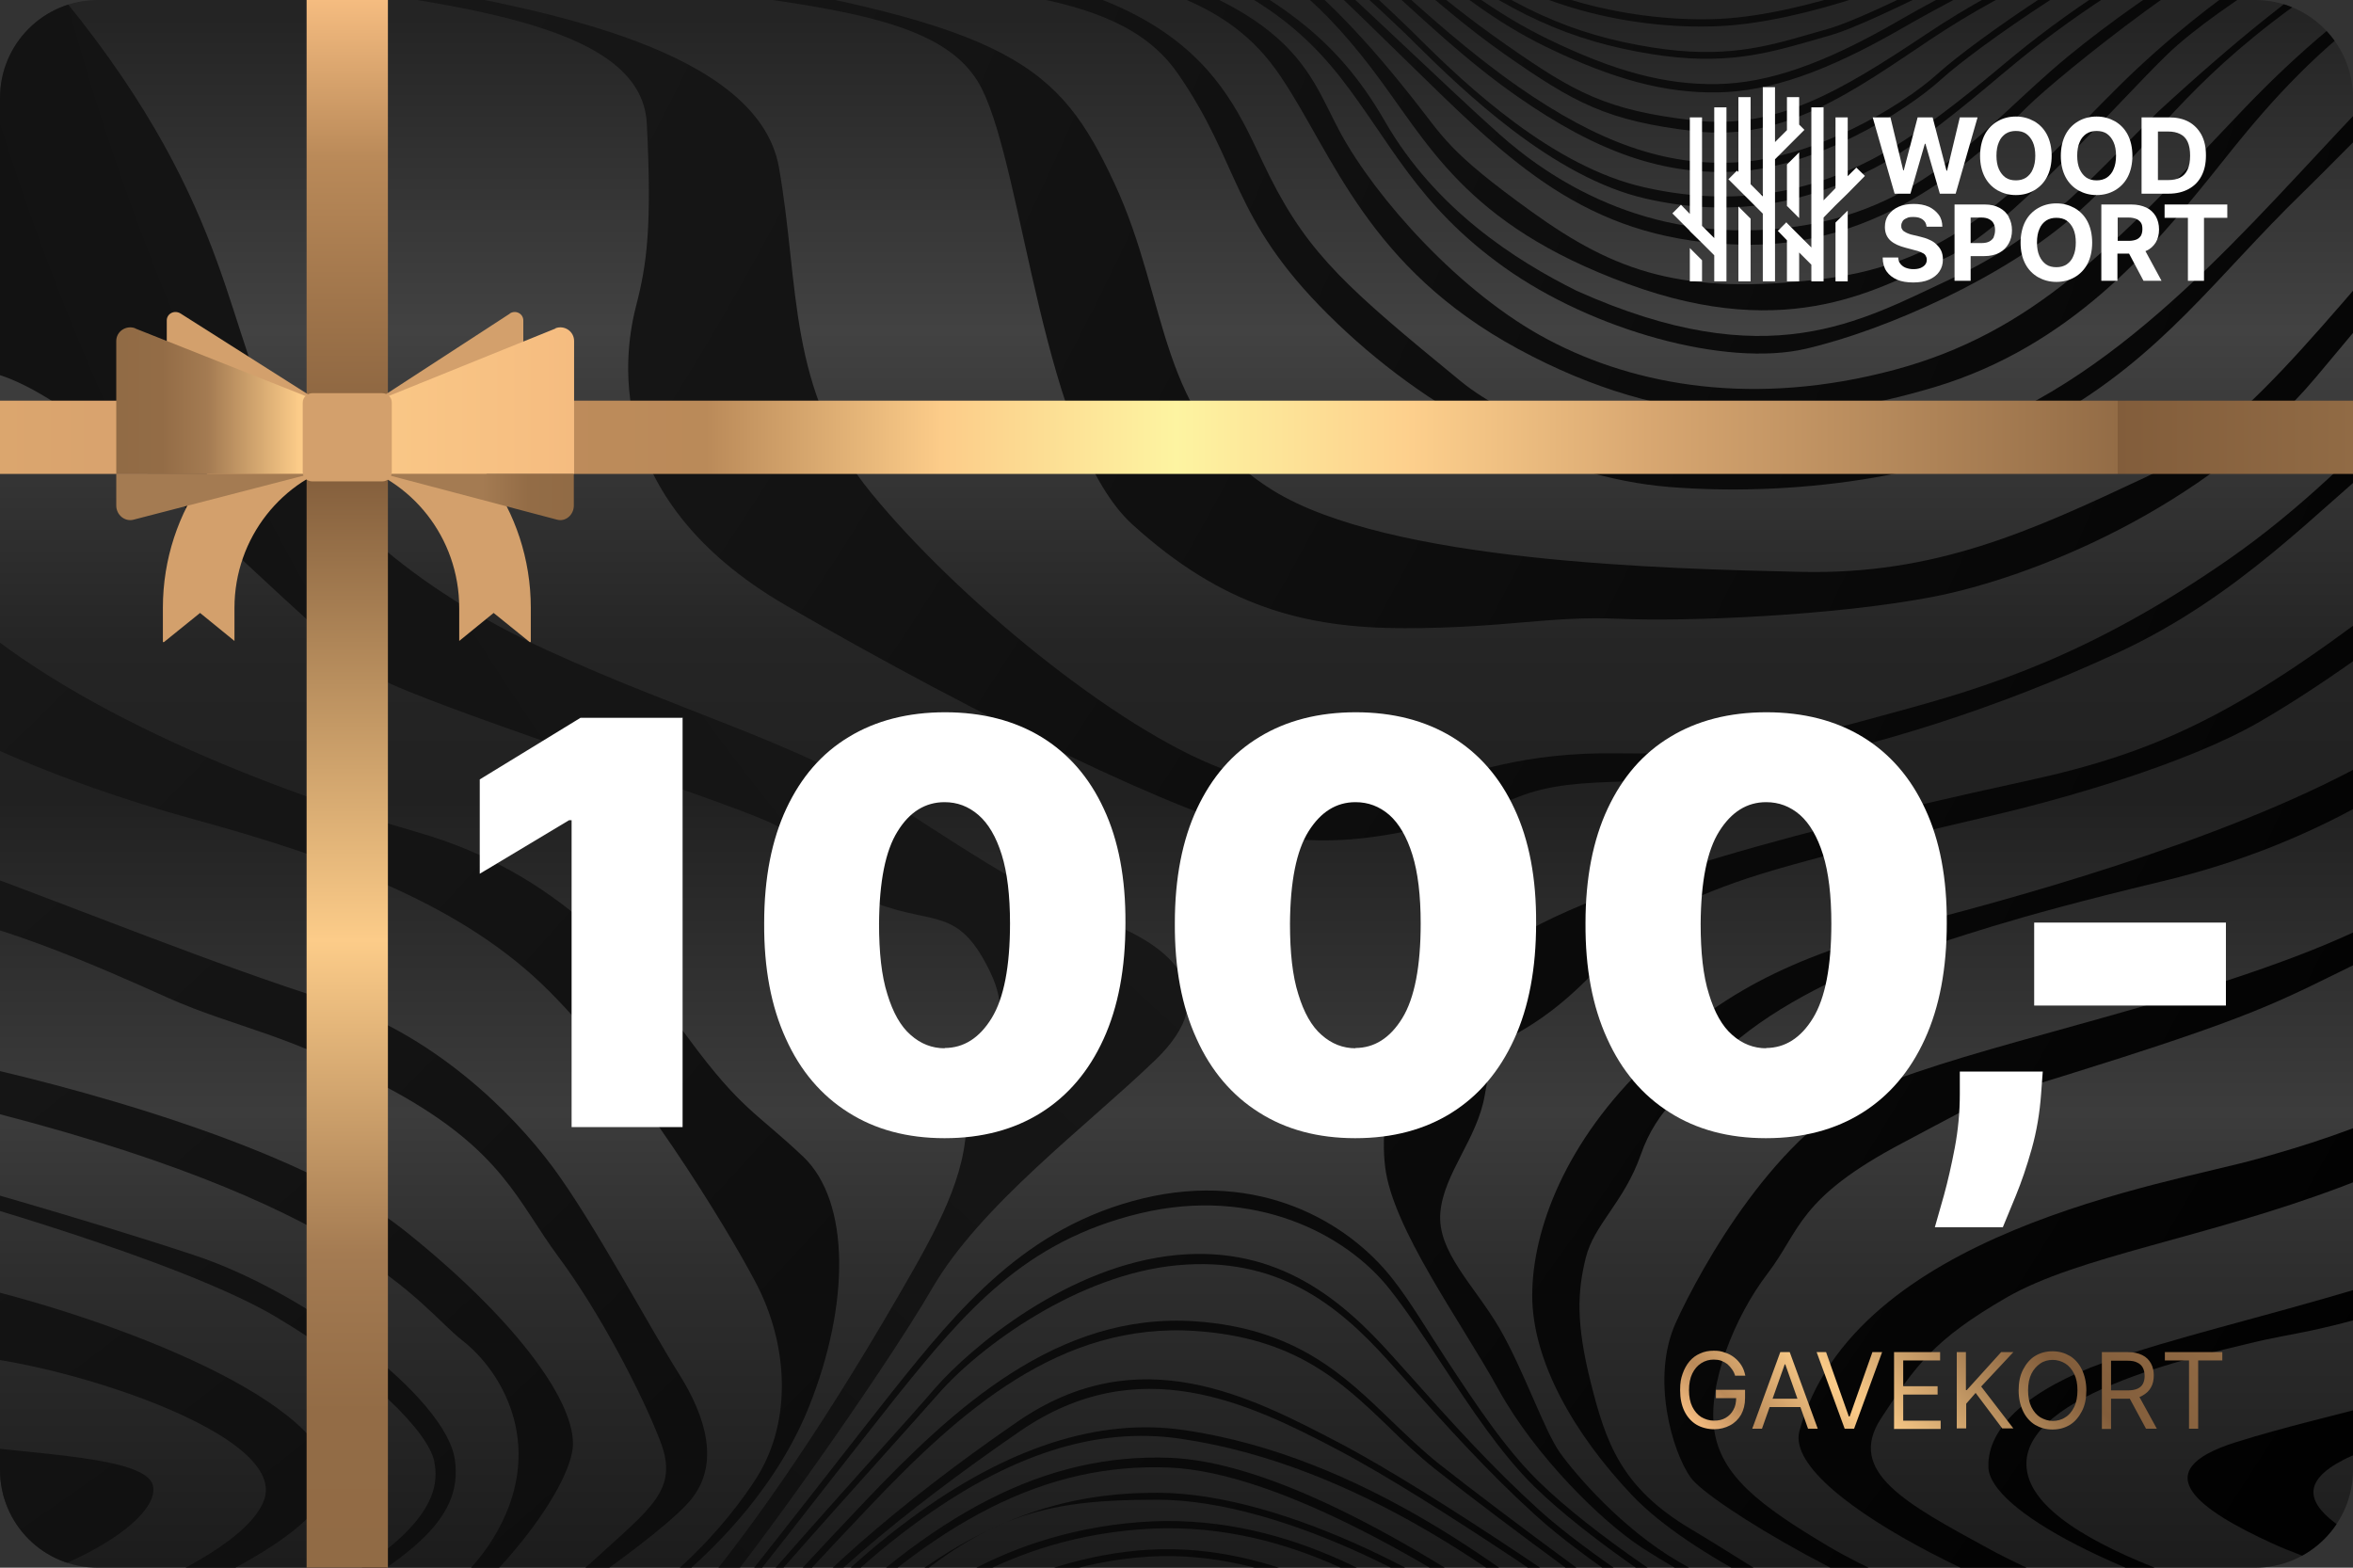 <svg viewBox="0 0 848 565" version="1.1" xmlns:xlink="http://www.w3.org/1999/xlink" xmlns="http://www.w3.org/2000/svg" id="Layer_1">
  
  <rect x="0" y="0" width="848" height="565" fill="#333333" stroke="none"/>
  
  <defs>
    <style>
      .st0 {
        fill: none;
      }

      .st1 {
        fill: url(#linear-gradient2);
      }

      .st2 {
        fill: url(#linear-gradient1);
      }

      .st3 {
        fill: url(#linear-gradient3);
      }

      .st4 {
        fill: url(#linear-gradient4);
      }

      .st5 {
        fill: url(#radial-gradient36);
      }

      .st6 {
        fill: url(#radial-gradient37);
      }

      .st7 {
        fill: url(#radial-gradient34);
      }

      .st8 {
        fill: url(#radial-gradient33);
      }

      .st9 {
        fill: url(#radial-gradient38);
      }

      .st10 {
        fill: url(#radial-gradient32);
      }

      .st11 {
        fill: url(#radial-gradient30);
      }

      .st12 {
        fill: url(#radial-gradient31);
      }

      .st13 {
        fill: url(#radial-gradient35);
      }

      .st14 {
        fill: url(#radial-gradient39);
      }

      .st15 {
        fill: url(#radial-gradient23);
      }

      .st16 {
        fill: url(#radial-gradient22);
      }

      .st17 {
        fill: url(#radial-gradient20);
      }

      .st18 {
        fill: url(#radial-gradient26);
      }

      .st19 {
        fill: url(#radial-gradient25);
      }

      .st20 {
        fill: url(#radial-gradient24);
      }

      .st21 {
        fill: url(#radial-gradient27);
      }

      .st22 {
        fill: url(#radial-gradient21);
      }

      .st23 {
        fill: url(#radial-gradient28);
      }

      .st24 {
        fill: url(#radial-gradient29);
      }

      .st25 {
        fill: url(#radial-gradient16);
      }

      .st26 {
        fill: url(#radial-gradient17);
      }

      .st27 {
        fill: url(#radial-gradient12);
      }

      .st28 {
        fill: url(#radial-gradient15);
      }

      .st29 {
        fill: url(#radial-gradient18);
      }

      .st30 {
        fill: url(#radial-gradient10);
      }

      .st31 {
        fill: url(#radial-gradient19);
      }

      .st32 {
        fill: url(#radial-gradient13);
      }

      .st33 {
        fill: url(#radial-gradient11);
      }

      .st34 {
        fill: url(#radial-gradient14);
      }

      .st35 {
        fill: url(#radial-gradient);
      }

      .st36 {
        fill: url(#linear-gradient);
      }

      .st37 {
        clip-path: url(#clippath-1);
      }

      .st38 {
        fill: #fff;
      }

      .st39 {
        fill: #d3a06c;
      }

      .st40 {
        fill: url(#New_Gradient_Swatch_2);
      }

      .st41 {
        fill: url(#radial-gradient1);
      }

      .st42 {
        fill: url(#radial-gradient6);
      }

      .st43 {
        fill: url(#radial-gradient9);
      }

      .st44 {
        fill: url(#radial-gradient8);
      }

      .st45 {
        fill: url(#radial-gradient3);
      }

      .st46 {
        fill: url(#radial-gradient2);
      }

      .st47 {
        fill: url(#radial-gradient5);
      }

      .st48 {
        fill: url(#radial-gradient4);
      }

      .st49 {
        fill: url(#radial-gradient7);
      }

      .st50 {
        clip-path: url(#clippath);
      }
    </style>
    <clipPath id="clippath">
      <path d="M35.3,0h777.4c19.5,0,35.3,15.8,35.3,35.3v494.4c0,19.5-15.8,35.3-35.3,35.3H35.3c-19.5,0-35.3-15.7-35.3-35.3V35.3C0,15.8,15.8,0,35.3,0Z" class="st0"></path>
    </clipPath>
    <clipPath id="clippath-1">
      <rect height="567.1" width="848" y="0" class="st0"></rect>
    </clipPath>
    <linearGradient gradientUnits="userSpaceOnUse" gradientTransform="translate(-252.4 524.3) rotate(90) scale(1 -1)" y2="678.5" x2="45.9" y1="678.5" x1="-518.1" id="linear-gradient">
      <stop stop-color="#242424" offset="0"></stop>
      <stop stop-color="#424242" offset=".2"></stop>
      <stop stop-color="#252525" offset=".4"></stop>
      <stop stop-color="#212121" offset=".5"></stop>
      <stop stop-color="#3c3c3c" offset=".7"></stop>
      <stop stop-color="#2e2e2e" offset=".8"></stop>
      <stop stop-color="#1b1b1b" offset="1"></stop>
    </linearGradient>
    <radialGradient gradientUnits="userSpaceOnUse" gradientTransform="translate(-252.4 480) rotate(90) scale(.9 -1)" r="1785.6" fy="1335.3" fx="-788.7" cy="1335.3" cx="-788.7" id="radial-gradient">
      <stop stop-color="#414141" offset="0"></stop>
      <stop stop-color="#1e1e1e" offset=".3"></stop>
      <stop stop-color="#141414" offset=".6"></stop>
      <stop stop-color="#000" offset="1"></stop>
    </radialGradient>
    <radialGradient gradientUnits="userSpaceOnUse" gradientTransform="translate(0 566) scale(1 -1)" r="1785.6" fy="976.3" fx="-642.9" cy="976.3" cx="-642.9" id="radial-gradient1">
      <stop stop-color="#414141" offset="0"></stop>
      <stop stop-color="#1e1e1e" offset=".3"></stop>
      <stop stop-color="#141414" offset=".6"></stop>
      <stop stop-color="#000" offset="1"></stop>
    </radialGradient>
    <radialGradient gradientUnits="userSpaceOnUse" gradientTransform="translate(0 566) scale(1 -1)" r="1785.6" fy="976.3" fx="-642.8" cy="976.3" cx="-642.8" id="radial-gradient2">
      <stop stop-color="#414141" offset="0"></stop>
      <stop stop-color="#1e1e1e" offset=".3"></stop>
      <stop stop-color="#141414" offset=".6"></stop>
      <stop stop-color="#000" offset="1"></stop>
    </radialGradient>
    <radialGradient gradientUnits="userSpaceOnUse" gradientTransform="translate(0 566) scale(1 -1)" r="1785.6" fy="976.3" fx="-642.9" cy="976.3" cx="-642.9" id="radial-gradient3">
      <stop stop-color="#414141" offset="0"></stop>
      <stop stop-color="#1e1e1e" offset=".3"></stop>
      <stop stop-color="#141414" offset=".6"></stop>
      <stop stop-color="#000" offset="1"></stop>
    </radialGradient>
    <radialGradient gradientUnits="userSpaceOnUse" gradientTransform="translate(0 566) scale(1 -1)" r="1785.6" fy="976.3" fx="-642.9" cy="976.3" cx="-642.9" id="radial-gradient4">
      <stop stop-color="#414141" offset="0"></stop>
      <stop stop-color="#1e1e1e" offset=".3"></stop>
      <stop stop-color="#141414" offset=".6"></stop>
      <stop stop-color="#000" offset="1"></stop>
    </radialGradient>
    <radialGradient gradientUnits="userSpaceOnUse" gradientTransform="translate(0 566) scale(1 -1)" r="1785.6" fy="976.3" fx="-642.8" cy="976.3" cx="-642.8" id="radial-gradient5">
      <stop stop-color="#414141" offset="0"></stop>
      <stop stop-color="#1e1e1e" offset=".3"></stop>
      <stop stop-color="#141414" offset=".6"></stop>
      <stop stop-color="#000" offset="1"></stop>
    </radialGradient>
    <radialGradient gradientUnits="userSpaceOnUse" gradientTransform="translate(0 566) scale(1 -1)" r="1785.6" fy="976.3" fx="-642.9" cy="976.3" cx="-642.9" id="radial-gradient6">
      <stop stop-color="#414141" offset="0"></stop>
      <stop stop-color="#1e1e1e" offset=".3"></stop>
      <stop stop-color="#141414" offset=".6"></stop>
      <stop stop-color="#000" offset="1"></stop>
    </radialGradient>
    <radialGradient gradientUnits="userSpaceOnUse" gradientTransform="translate(0 566) scale(1 -1)" r="1785.6" fy="976.3" fx="-642.9" cy="976.3" cx="-642.9" id="radial-gradient7">
      <stop stop-color="#414141" offset="0"></stop>
      <stop stop-color="#1e1e1e" offset=".3"></stop>
      <stop stop-color="#141414" offset=".6"></stop>
      <stop stop-color="#000" offset="1"></stop>
    </radialGradient>
    <radialGradient gradientUnits="userSpaceOnUse" gradientTransform="translate(0 566) scale(1 -1)" r="1785.6" fy="976.3" fx="-642.9" cy="976.3" cx="-642.9" id="radial-gradient8">
      <stop stop-color="#414141" offset="0"></stop>
      <stop stop-color="#1e1e1e" offset=".3"></stop>
      <stop stop-color="#141414" offset=".6"></stop>
      <stop stop-color="#000" offset="1"></stop>
    </radialGradient>
    <radialGradient gradientUnits="userSpaceOnUse" gradientTransform="translate(0 566) scale(1 -1)" r="1785.6" fy="976.3" fx="-642.8" cy="976.3" cx="-642.8" id="radial-gradient9">
      <stop stop-color="#414141" offset="0"></stop>
      <stop stop-color="#1e1e1e" offset=".3"></stop>
      <stop stop-color="#141414" offset=".6"></stop>
      <stop stop-color="#000" offset="1"></stop>
    </radialGradient>
    <radialGradient gradientUnits="userSpaceOnUse" gradientTransform="translate(0 566) scale(1 -1)" r="1785.6" fy="976.3" fx="-642.8" cy="976.3" cx="-642.8" id="radial-gradient10">
      <stop stop-color="#414141" offset="0"></stop>
      <stop stop-color="#1e1e1e" offset=".3"></stop>
      <stop stop-color="#141414" offset=".6"></stop>
      <stop stop-color="#000" offset="1"></stop>
    </radialGradient>
    <radialGradient gradientUnits="userSpaceOnUse" gradientTransform="translate(0 566) scale(1 -1)" r="1785.6" fy="976.3" fx="-642.9" cy="976.3" cx="-642.9" id="radial-gradient11">
      <stop stop-color="#414141" offset="0"></stop>
      <stop stop-color="#1e1e1e" offset=".3"></stop>
      <stop stop-color="#141414" offset=".6"></stop>
      <stop stop-color="#000" offset="1"></stop>
    </radialGradient>
    <radialGradient gradientUnits="userSpaceOnUse" gradientTransform="translate(0 566) scale(1 -1)" r="1785.6" fy="976.3" fx="-642.8" cy="976.3" cx="-642.8" id="radial-gradient12">
      <stop stop-color="#414141" offset="0"></stop>
      <stop stop-color="#1e1e1e" offset=".3"></stop>
      <stop stop-color="#141414" offset=".6"></stop>
      <stop stop-color="#000" offset="1"></stop>
    </radialGradient>
    <radialGradient gradientUnits="userSpaceOnUse" gradientTransform="translate(0 566) scale(1 -1)" r="1785.6" fy="976.3" fx="-642.8" cy="976.3" cx="-642.8" id="radial-gradient13">
      <stop stop-color="#414141" offset="0"></stop>
      <stop stop-color="#1e1e1e" offset=".3"></stop>
      <stop stop-color="#141414" offset=".6"></stop>
      <stop stop-color="#000" offset="1"></stop>
    </radialGradient>
    <radialGradient gradientUnits="userSpaceOnUse" gradientTransform="translate(0 566) scale(1 -1)" r="1785.6" fy="976.3" fx="-642.9" cy="976.3" cx="-642.9" id="radial-gradient14">
      <stop stop-color="#414141" offset="0"></stop>
      <stop stop-color="#1e1e1e" offset=".3"></stop>
      <stop stop-color="#141414" offset=".6"></stop>
      <stop stop-color="#000" offset="1"></stop>
    </radialGradient>
    <radialGradient gradientUnits="userSpaceOnUse" gradientTransform="translate(0 566) scale(1 -1)" r="1785.6" fy="976.3" fx="-642.9" cy="976.3" cx="-642.9" id="radial-gradient15">
      <stop stop-color="#414141" offset="0"></stop>
      <stop stop-color="#1e1e1e" offset=".3"></stop>
      <stop stop-color="#141414" offset=".6"></stop>
      <stop stop-color="#000" offset="1"></stop>
    </radialGradient>
    <radialGradient gradientUnits="userSpaceOnUse" gradientTransform="translate(0 566) scale(1 -1)" r="1785.6" fy="976.3" fx="-642.9" cy="976.3" cx="-642.9" id="radial-gradient16">
      <stop stop-color="#414141" offset="0"></stop>
      <stop stop-color="#1e1e1e" offset=".3"></stop>
      <stop stop-color="#141414" offset=".6"></stop>
      <stop stop-color="#000" offset="1"></stop>
    </radialGradient>
    <radialGradient gradientUnits="userSpaceOnUse" gradientTransform="translate(0 566) scale(1 -1)" r="1785.6" fy="976.3" fx="-642.8" cy="976.3" cx="-642.8" id="radial-gradient17">
      <stop stop-color="#414141" offset="0"></stop>
      <stop stop-color="#1e1e1e" offset=".3"></stop>
      <stop stop-color="#141414" offset=".6"></stop>
      <stop stop-color="#000" offset="1"></stop>
    </radialGradient>
    <radialGradient gradientUnits="userSpaceOnUse" gradientTransform="translate(0 566) scale(1 -1)" r="1785.6" fy="976.3" fx="-642.8" cy="976.3" cx="-642.8" id="radial-gradient18">
      <stop stop-color="#414141" offset="0"></stop>
      <stop stop-color="#1e1e1e" offset=".3"></stop>
      <stop stop-color="#141414" offset=".6"></stop>
      <stop stop-color="#000" offset="1"></stop>
    </radialGradient>
    <radialGradient gradientUnits="userSpaceOnUse" gradientTransform="translate(0 566) scale(1 -1)" r="1785.6" fy="976.3" fx="-642.8" cy="976.3" cx="-642.8" id="radial-gradient19">
      <stop stop-color="#414141" offset="0"></stop>
      <stop stop-color="#1e1e1e" offset=".3"></stop>
      <stop stop-color="#141414" offset=".6"></stop>
      <stop stop-color="#000" offset="1"></stop>
    </radialGradient>
    <radialGradient gradientUnits="userSpaceOnUse" gradientTransform="translate(0 566) scale(1 -1)" r="1785.6" fy="976.3" fx="-642.8" cy="976.3" cx="-642.8" id="radial-gradient20">
      <stop stop-color="#414141" offset="0"></stop>
      <stop stop-color="#1e1e1e" offset=".3"></stop>
      <stop stop-color="#141414" offset=".6"></stop>
      <stop stop-color="#000" offset="1"></stop>
    </radialGradient>
    <radialGradient gradientUnits="userSpaceOnUse" gradientTransform="translate(0 566) scale(1 -1)" r="1785.6" fy="976.3" fx="-642.9" cy="976.3" cx="-642.9" id="radial-gradient21">
      <stop stop-color="#414141" offset="0"></stop>
      <stop stop-color="#1e1e1e" offset=".3"></stop>
      <stop stop-color="#141414" offset=".6"></stop>
      <stop stop-color="#000" offset="1"></stop>
    </radialGradient>
    <radialGradient gradientUnits="userSpaceOnUse" gradientTransform="translate(0 566) scale(1 -1)" r="1785.6" fy="976.3" fx="-642.9" cy="976.3" cx="-642.9" id="radial-gradient22">
      <stop stop-color="#414141" offset="0"></stop>
      <stop stop-color="#1e1e1e" offset=".3"></stop>
      <stop stop-color="#141414" offset=".6"></stop>
      <stop stop-color="#000" offset="1"></stop>
    </radialGradient>
    <radialGradient gradientUnits="userSpaceOnUse" gradientTransform="translate(0 566) scale(1 -1)" r="1785.6" fy="976.3" fx="-642.8" cy="976.3" cx="-642.8" id="radial-gradient23">
      <stop stop-color="#414141" offset="0"></stop>
      <stop stop-color="#1e1e1e" offset=".3"></stop>
      <stop stop-color="#141414" offset=".6"></stop>
      <stop stop-color="#000" offset="1"></stop>
    </radialGradient>
    <radialGradient gradientUnits="userSpaceOnUse" gradientTransform="translate(0 566) scale(1 -1)" r="1785.6" fy="976.3" fx="-642.9" cy="976.3" cx="-642.9" id="radial-gradient24">
      <stop stop-color="#414141" offset="0"></stop>
      <stop stop-color="#1e1e1e" offset=".3"></stop>
      <stop stop-color="#141414" offset=".6"></stop>
      <stop stop-color="#000" offset="1"></stop>
    </radialGradient>
    <radialGradient gradientUnits="userSpaceOnUse" gradientTransform="translate(0 566) scale(1 -1)" r="1785.6" fy="976.3" fx="-642.9" cy="976.3" cx="-642.9" id="radial-gradient25">
      <stop stop-color="#414141" offset="0"></stop>
      <stop stop-color="#1e1e1e" offset=".3"></stop>
      <stop stop-color="#141414" offset=".6"></stop>
      <stop stop-color="#000" offset="1"></stop>
    </radialGradient>
    <radialGradient gradientUnits="userSpaceOnUse" gradientTransform="translate(0 566) scale(1 -1)" r="1785.6" fy="976.3" fx="-642.8" cy="976.3" cx="-642.8" id="radial-gradient26">
      <stop stop-color="#414141" offset="0"></stop>
      <stop stop-color="#1e1e1e" offset=".3"></stop>
      <stop stop-color="#141414" offset=".6"></stop>
      <stop stop-color="#000" offset="1"></stop>
    </radialGradient>
    <radialGradient gradientUnits="userSpaceOnUse" gradientTransform="translate(0 566) scale(1 -1)" r="1785.6" fy="976.3" fx="-642.9" cy="976.3" cx="-642.9" id="radial-gradient27">
      <stop stop-color="#414141" offset="0"></stop>
      <stop stop-color="#1e1e1e" offset=".3"></stop>
      <stop stop-color="#141414" offset=".6"></stop>
      <stop stop-color="#000" offset="1"></stop>
    </radialGradient>
    <radialGradient gradientUnits="userSpaceOnUse" gradientTransform="translate(0 566) scale(1 -1)" r="1785.6" fy="976.3" fx="-642.8" cy="976.3" cx="-642.8" id="radial-gradient28">
      <stop stop-color="#414141" offset="0"></stop>
      <stop stop-color="#1e1e1e" offset=".3"></stop>
      <stop stop-color="#141414" offset=".6"></stop>
      <stop stop-color="#000" offset="1"></stop>
    </radialGradient>
    <radialGradient gradientUnits="userSpaceOnUse" gradientTransform="translate(0 566) scale(1 -1)" r="1785.6" fy="976.3" fx="-642.9" cy="976.3" cx="-642.9" id="radial-gradient29">
      <stop stop-color="#414141" offset="0"></stop>
      <stop stop-color="#1e1e1e" offset=".3"></stop>
      <stop stop-color="#141414" offset=".6"></stop>
      <stop stop-color="#000" offset="1"></stop>
    </radialGradient>
    <radialGradient gradientUnits="userSpaceOnUse" gradientTransform="translate(0 566) scale(1 -1)" r="1785.6" fy="976.3" fx="-642.9" cy="976.3" cx="-642.9" id="radial-gradient30">
      <stop stop-color="#414141" offset="0"></stop>
      <stop stop-color="#1e1e1e" offset=".3"></stop>
      <stop stop-color="#141414" offset=".6"></stop>
      <stop stop-color="#000" offset="1"></stop>
    </radialGradient>
    <radialGradient gradientUnits="userSpaceOnUse" gradientTransform="translate(0 566) scale(1 -1)" r="1785.6" fy="976.3" fx="-642.9" cy="976.3" cx="-642.9" id="radial-gradient31">
      <stop stop-color="#414141" offset="0"></stop>
      <stop stop-color="#1e1e1e" offset=".3"></stop>
      <stop stop-color="#141414" offset=".6"></stop>
      <stop stop-color="#000" offset="1"></stop>
    </radialGradient>
    <radialGradient gradientUnits="userSpaceOnUse" gradientTransform="translate(0 566) scale(1 -1)" r="1785.6" fy="976.3" fx="-642.8" cy="976.3" cx="-642.8" id="radial-gradient32">
      <stop stop-color="#414141" offset="0"></stop>
      <stop stop-color="#1e1e1e" offset=".3"></stop>
      <stop stop-color="#141414" offset=".6"></stop>
      <stop stop-color="#000" offset="1"></stop>
    </radialGradient>
    <radialGradient gradientUnits="userSpaceOnUse" gradientTransform="translate(0 566) scale(1 -1)" r="1785.6" fy="976.3" fx="-642.8" cy="976.3" cx="-642.8" id="radial-gradient33">
      <stop stop-color="#414141" offset="0"></stop>
      <stop stop-color="#1e1e1e" offset=".3"></stop>
      <stop stop-color="#141414" offset=".6"></stop>
      <stop stop-color="#000" offset="1"></stop>
    </radialGradient>
    <radialGradient gradientUnits="userSpaceOnUse" gradientTransform="translate(0 566) scale(1 -1)" r="1785.6" fy="976.3" fx="-642.8" cy="976.3" cx="-642.8" id="radial-gradient34">
      <stop stop-color="#414141" offset="0"></stop>
      <stop stop-color="#1e1e1e" offset=".3"></stop>
      <stop stop-color="#141414" offset=".6"></stop>
      <stop stop-color="#000" offset="1"></stop>
    </radialGradient>
    <radialGradient gradientUnits="userSpaceOnUse" gradientTransform="translate(0 566) scale(1 -1)" r="1785.6" fy="976.3" fx="-642.9" cy="976.3" cx="-642.9" id="radial-gradient35">
      <stop stop-color="#414141" offset="0"></stop>
      <stop stop-color="#1e1e1e" offset=".3"></stop>
      <stop stop-color="#141414" offset=".6"></stop>
      <stop stop-color="#000" offset="1"></stop>
    </radialGradient>
    <radialGradient gradientUnits="userSpaceOnUse" gradientTransform="translate(0 566) scale(1 -1)" r="1785.6" fy="976.3" fx="-642.8" cy="976.3" cx="-642.8" id="radial-gradient36">
      <stop stop-color="#414141" offset="0"></stop>
      <stop stop-color="#1e1e1e" offset=".3"></stop>
      <stop stop-color="#141414" offset=".6"></stop>
      <stop stop-color="#000" offset="1"></stop>
    </radialGradient>
    <radialGradient gradientUnits="userSpaceOnUse" gradientTransform="translate(0 566) scale(1 -1)" r="1785.6" fy="976.3" fx="-642.9" cy="976.3" cx="-642.9" id="radial-gradient37">
      <stop stop-color="#414141" offset="0"></stop>
      <stop stop-color="#1e1e1e" offset=".3"></stop>
      <stop stop-color="#141414" offset=".6"></stop>
      <stop stop-color="#000" offset="1"></stop>
    </radialGradient>
    <radialGradient gradientUnits="userSpaceOnUse" gradientTransform="translate(0 566) scale(1 -1)" r="1785.6" fy="976.3" fx="-642.9" cy="976.3" cx="-642.9" id="radial-gradient38">
      <stop stop-color="#414141" offset="0"></stop>
      <stop stop-color="#1e1e1e" offset=".3"></stop>
      <stop stop-color="#141414" offset=".6"></stop>
      <stop stop-color="#000" offset="1"></stop>
    </radialGradient>
    <radialGradient gradientUnits="userSpaceOnUse" gradientTransform="translate(0 566) scale(1 -1)" r="1785.6" fy="976.3" fx="-642.9" cy="976.3" cx="-642.9" id="radial-gradient39">
      <stop stop-color="#414141" offset="0"></stop>
      <stop stop-color="#1e1e1e" offset=".3"></stop>
      <stop stop-color="#141414" offset=".6"></stop>
      <stop stop-color="#000" offset="1"></stop>
    </radialGradient>
    <linearGradient gradientUnits="userSpaceOnUse" y2="157.6" x2="848" y1="157.6" x1="0" id="linear-gradient1">
      <stop stop-color="#f5bc80" offset="0"></stop>
      <stop stop-color="#dba66e" offset="0"></stop>
      <stop stop-color="#d69f6e" offset=".1"></stop>
      <stop stop-color="#bf8c5c" offset=".2"></stop>
      <stop stop-color="#ba8a59" offset=".3"></stop>
      <stop stop-color="#fccc89" offset=".4"></stop>
      <stop stop-color="#fdf4a1" offset=".5"></stop>
      <stop stop-color="#fdcf8c" offset=".6"></stop>
      <stop stop-color="#d8a771" offset=".7"></stop>
      <stop stop-color="#936c46" offset=".9"></stop>
      <stop stop-color="#825d3b" offset=".9"></stop>
      <stop stop-color="#916b45" offset="1"></stop>
    </linearGradient>
    <linearGradient gradientUnits="userSpaceOnUse" y2="0" x2="125.1" y1="565" x1="125.1" data-sanitized-data-name="New Gradient Swatch 2" data-name="New Gradient Swatch 2" id="New_Gradient_Swatch_2">
      <stop stop-color="#916b45" offset="0"></stop>
      <stop stop-color="#936c46" offset=".1"></stop>
      <stop stop-color="#a47b52" offset=".2"></stop>
      <stop stop-color="#fccc89" offset=".4"></stop>
      <stop stop-color="#825d3b" offset=".7"></stop>
      <stop stop-color="#ba8a59" offset=".9"></stop>
      <stop stop-color="#f5bc80" offset="1"></stop>
    </linearGradient>
    <linearGradient gradientUnits="userSpaceOnUse" y2="444.9" x2="758.5" y1="553" x1="650.4" id="linear-gradient2">
      <stop stop-color="#f5bc80" offset="0"></stop>
      <stop stop-color="#ba8a59" offset=".1"></stop>
      <stop stop-color="#fccc89" offset=".3"></stop>
      <stop stop-color="#825d3b" offset=".7"></stop>
      <stop stop-color="#916b45" offset="1"></stop>
    </linearGradient>
    <linearGradient gradientUnits="userSpaceOnUse" y2="144.4" x2="206.9" y1="144.4" x1="41.9" id="linear-gradient3">
      <stop stop-color="#916b45" offset="0"></stop>
      <stop stop-color="#936c46" offset=".1"></stop>
      <stop stop-color="#a47b52" offset=".2"></stop>
      <stop stop-color="#fccc89" offset=".4"></stop>
      <stop stop-color="#f5bc80" offset="1"></stop>
    </linearGradient>
    <linearGradient gradientUnits="userSpaceOnUse" y2="179.1" x2="206.9" y1="179.1" x1="41.9" id="linear-gradient4">
      <stop stop-color="#a47b52" offset=".8"></stop>
      <stop stop-color="#936c46" offset=".9"></stop>
      <stop stop-color="#916b45" offset="1"></stop>
    </linearGradient>
  </defs>
  <g class="st50">
    <g class="st37">
      <g>
        <rect height="581.6" width="860.8" y="-7.1" x="-4.3" class="st36"></rect>
        <g>
          <path d="M10.9-14.6C81.9,65.8,80.3,114.5,97.7,148.2c17.3,33.7,50.5,63.6,99.4,86.1,48.9,22.5,91.5,33.7,126.2,56.1,34.7,22.5,48.9,31.8,74.1,41.2,25.2,9.4,44.2,26.2,18.9,50.5s-63.1,52.4-80.4,82.3c-17.3,29.9-72.6,108.5-89.9,125.4-14.2,7.5-21.4,12.5-21.4,12.5,0,0,36.8-27.7,98.9-134.8,14.6-25.1,24.8-43.7,24.8-64s20-29.4,8.6-53.1-20-16.9-40.9-24.8-19-20.3-39-29.4c-20-9-108.5-37.3-136.1-49.7-27.6-12.4-109.5-109.6-148.5-112.9C-19.1,1.6-13.4-26.7-13.4-26.7c0,0,9.7-1.9,24.4,12h-.1Z" class="st35"></path>
          <path d="M76-9.7C159.8.4,231.2,7.2,233.1,44.5c1.9,37.3,0,50.8-3.8,65.5s-14.3,68.8,54.3,108.4c70.4,40.7,142.8,75.7,173.2,82.4,30.5,6.8,67.6-4.5,90.4-13.6,22.8-9,46.6-2.3,87.6-10.2,40.9-7.9,84.7-21.5,128.5-41.8s71.4-50.8,99-73.4,61.9-64.4,90.4-94.9c28.6-30.5,40-35,73.3-50.8,33.3-15.8,117.1-38.4,170.4-44-30.5-5.6-22.8-6.8-40-1.1s-95.2,26-122.8,37.3c-27.6,11.3-64.7,22.6-102.8,64.4-38.1,41.8-77.1,93.7-127.5,128.8-50.4,35-87.6,46.3-120.9,55.3-33.3,9-52.3,15.4-99,14.7-69.5-1.1-74.4,31.4-142.8,5.6-39-14.7-96.1-62.1-126.6-99.4-30.5-37.3-25.7-74.5-33.3-117.5C273,17.4,194.1,3.8,154.1-4.1c-40-7.9-78-5.6-78-5.6h-.1Z" class="st41"></path>
          <path d="M204.5-10.8C284.5,2.7,338.7,1.6,353.9,32.1c15.2,30.5,21.9,127.6,54.3,157,32.4,29.4,61.9,37.3,98,37.3s52.3-4.5,77.1-3.4c24.7,1.1,78-1.1,113.3-7.9,35.2-6.8,98-31.6,138-79.1,40-47.4,70.4-87,97.1-111.8,26.6-24.8,85.7-45.2,118-49.7-40,0-44.7,3.4-44.7,3.4,0,0-46.6,5.6-105.6,68.9-59,63.2-85.7,106.2-126.6,125.4-40.9,19.2-75.2,35-123.7,33.9-48.5-1.1-148.5-3.4-190.4-29.4s-37.1-67.8-57.1-110.7c-20-42.9-37.1-56.5-152.3-75.7-17.1-1.1-44.7-1.1-44.7-1.1h0Z" class="st46"></path>
          <path d="M275-15.4c73.3,13.6,126.6,9,149.4,41.8,22.8,32.8,19,52,54.3,87,35.2,35,80.9,58.7,122.8,62.1s98-2.3,138-24.8c40-22.6,59-50.8,90.4-81.3s79-87,158.9-101.6c-28.6,1.1-39,3.4-39,3.4,0,0-53.3,21.5-91.4,59.9-38.1,38.4-82.8,96-139.9,120.8-57.1,24.8-152.3,18.1-192.3-14.7s-54.3-45.2-68.5-73.4c-14.3-28.2-24.7-72.3-137.1-77.9-20.9-3.4-45.7-1.1-45.7-1.1v-.2Z" class="st45"></path>
          <path d="M355.9-19.9c59,13.6,86.6,19.2,105.6,47.4,19,28.2,31.4,68.9,85.7,98.3,54.3,29.4,101.8,28.2,150.4,13.6,48.5-14.7,78-49.7,99-75.7,20.9-26,58.1-76.8,137.1-97.1-16.2-5.6-21.9,0-21.9,0-23.8,10.2-59.9,26.9-105,74.6-45.1,47.7-74.1,78.7-124.1,92.1-50.1,13.4-93.1,5.9-124.8-10.9-31.7-16.7-62.1-51.1-74.8-74.5s-16.2-50.2-115-69.5c-8.5-2.5-12.1,1.7-12.1,1.7h0Z" class="st48"></path>
          <path d="M408.9-19.9c35.3,13.4,55.7,24.3,74.1,47.7,18.3,23.4,27.5,46,59.2,68.6s79.7,36,108.6,29.3c28.9-6.7,71.9-25.9,97.3-48.5,25.4-22.6,35.3-41.8,71.2-69.5s76.9-43.5,76.9-43.5c-12.7.8-7.1-4.2-22.6,5s-36.7,16.7-95.9,71.1c-26.8,26.8-42.3,45.2-74.8,60.3-32.4,15.1-65.6,35.2-134.7,4.2-21.9-10.9-50.8-29.3-69.1-61.1-18.3-31.8-40.2-45.2-78.3-63.6h-12,.1Z" class="st47"></path>
          <path d="M428.6-26.6c26.8,10.9,45.1,24.3,65.6,51.1,20.5,26.8,33.2,56.1,92.4,77.8,59.2,21.8,91.7.8,114.3-9.2s62.1-56.1,80.4-73.7c18.3-17.6,65.6-46,85.3-52.7-16.2,1.7-14.1.8-22.6,5s-45.8,25.1-80.4,59.4c-34.6,34.3-57.1,63.6-107.2,69.5-50.1,5.9-74.1-2.5-104.4-24.3-30.3-21.8-31.7-26.8-43-41s-37.8-47-65.3-59.6c-7.1-.8-15.1-2.4-15.1-2.4h0Z" class="st42"></path>
          <path d="M453.2-24.6c13.8,6.8,25.5,19.1,59.5,52.2,33.9,33.1,61.8,59.8,116.2,60.6,54.4.8,90.4-38.7,101.8-49.8,11.4-11.2,69.2-58.2,100.8-69-8.7,1.2-13.1,1.2-13.1,1.2,0,0-42.3,24.3-73.2,49.8s-51.7,56.2-102.1,61.8c-50.4,5.6-85.3-18.3-102.8-33.9-17.5-15.5-61.8-58.6-76.3-70.2-4-2.8-10.8-2.8-10.8-2.8h0Z" class="st49"></path>
          <path d="M470.4-20l1.2-2.1c10.2,8.3,23,19.6,35,31.2,1.5,1.4,3.2,3.1,5.1,5,16.6,16.5,47.8,46,80.9,53.4,29.2,6.6,56.1,3.4,82.1-10.1,15.3-7.9,33.9-22.9,45.1-32.3,2.3-1.9,4.3-3.6,5.9-4.9,23.8-19.5,51.9-37.1,79.2-49.6l.8,2.3c-27.1,12.4-55.1,30-78.7,49.3-1.6,1.3-3.6,3-5.9,4.9-11.3,9.5-30.2,25.5-45.7,33.5-26.4,13.7-52.6,17.7-82.2,11-33.6-7.6-66-39-82.8-55.6-1.9-1.9-3.6-3.6-5.1-5-12-11.5-24.7-22.8-34.9-31h0Z" class="st44"></path>
          <path d="M481.1-21.2l1.2-2.1c5.5,4.5,11.5,10,18,15.8,13.7,12.4,29.2,26.4,46.8,38.7,29.1,20.3,53.4,28.8,79,27.3,27.2-1.5,58.6-19.6,72.3-32,13.6-12.3,59.6-44,86.6-54.8l.7,2.4c-26.9,10.8-72.5,42.2-86,54.4-13.9,12.6-46,31.7-73.6,33.3-26,1.5-50.1-6.6-79.5-27.2-17.8-12.4-33.8-27.7-47.5-40.1-6.4-5.8-12.5-11.3-17.9-15.8h-.1Z" class="st43"></path>
          <path d="M489.8-21.3l.9-2.3c5.3,3,11.5,8.1,19.4,14.6,8.5,7,19.2,15.7,32.5,25,24.9,17.4,36.4,23.8,67.9,27.4,29.4,3.4,52.4-10.2,84-31.3,30.4-20.3,60.3-31.8,70.1-35.6l.7,2.4c-9.8,3.8-39.5,15.2-69.7,35.4-27.2,18.2-52.4,36.8-84.7,33-31.9-3.7-43.5-10.2-68.7-27.8-13.4-9.4-24.7-19.4-33.2-26.4-7.8-6.4-14-11.5-19.1-14.4h0Z" class="st30"></path>
          <path d="M501.1-21.6l1.1-2.2c3.9,2.8,8.1,6,12.4,9.4,11.9,9.3,25.4,19.8,43.3,28.5,24.1,11.7,42.3,16.5,60.9,16.2,18.4-.3,38.6-7.3,65.4-22.8,26.9-15.5,55-28,65-31.2l.5,2.4c-9.9,3.1-37.6,16.2-64.4,31.6-27.1,15.6-47.6,22.7-66.3,23-18.9.3-37.4-4.6-61.8-16.4-18.1-8.8-31.9-20-43.9-29.4-4.3-3.4-8.4-6.6-12.3-9.4v.3Z" class="st33"></path>
          <path d="M514-17.3l1.1-2.1c29.5,22,51.3,31.9,80.3,36.5,25.8,4.1,40.9-.2,56.8-4.8,2.1-.6,4.1-1.2,6.3-1.8,9-2.5,26-10.8,42.4-18.8,16.5-8,33.5-16.4,42.7-18.9l.5,2.4c-9,2.5-26,10.8-42.4,18.8-16.5,8-33.5,16.4-42.7,18.9-2.1.6-4.2,1.2-6.2,1.8-16.2,4.6-31.5,9-57.6,4.8-29.3-4.7-51.3-14.7-81.1-36.9h0Z" class="st27"></path>
          <path d="M524.3-19.5l1.3-2c24,21.5,64.7,29.7,94.2,28.3,30.1-1.5,72.4-16.9,96.9-30.6l.9,2.3c-24.7,13.9-67.4,29.4-97.7,30.9-36,1.7-74.4-9.8-95.6-28.8h0Z" class="st32"></path>
          <path d="M1285.3-26c-102.8,17.4-181.5,34.8-242.9,77.6-61.4,42.8-132.1,126.7-184.2,166.3-52,39.6-81.5,53.4-126.8,63.3-50.7,11.1-149.5,33.3-188.2,58.6-38.7,25.3-46.7,58.6-44,80.8,2.7,22.2,27.4,55.8,40.8,80.1,13.4,24.3,37.4,47.7,51.5,56.9s52.2,31,76.9,40.2l6-1.5s-28.1-9.4-69.5-33.5c-20.3-11.8-36.9-31.2-42.6-39.1-5.7-7.9-13-29.6-21.9-45-9-15.4-22.6-27.6-21.3-41.8,1.3-14.2,13.3-26.4,16-42.2,2.7-15.8,3.7-17.8,11.3-22.1,7.6-4.3,17-10.3,30.3-24.5s25.3-21.7,48.5-30c23.3-8.3,67.2-18.1,92.4-24.1,25.3-5.9,70.2-18.5,96.8-33.9s56.9-38.3,76.1-54.4c19.3-16.2,78.5-62.3,98.7-82.9,20.3-20.5,47.9-50.5,87.8-70.2,39.9-19.7,83.1-36.3,118.7-42.2,35.6-5.9,192.5-33.1,209.1-39.8-42.2,3.2-119.7,3.5-119.7,3.5h.2Z" class="st34"></path>
          <path d="M683.9,593.9c-28.3-12.1-74.6-32.8-95.6-54.9-21-22.1-36.1-48.5-36.1-72.1s12-55.7,42.1-84.2c30.1-28.5,55.9-39.2,104.6-52.1,48.7-12.8,127.5-36.4,171.4-66.4s113.1-92.1,147.3-115.6c34.3-23.5,95.6-47.8,144.9-47.8s58.9,4.3,84.8,7.8c25.9,3.6,78.8,47.8,107,60.7,28.3,12.8,75.9,22.9,110.1,40.7,38.5,20,69.8,40,113.1,47.1,43.3,7.1,60.7,15.7,132.3,25,71.6,9.3,107,10,169.6,13.6,62.5,3.6,196,11.4,240.5,12.8s117.3,6.4,154.6,11.4,179.2,25,225.5,37.1c2.4,7.8-1.2,10.7-1.2,10.7,0,0-57.7-12.1-136.5-23.5s-106.4-18.6-212.3-25.7-205.1-11.4-267-13.6c-61.9-2.1-115.5-4.3-186.4-13.6-71-9.3-161.8-32.8-191.8-39.2-30.1-6.4-56.5-23.5-76.4-30-19.8-6.4-52.3-21.4-77-28.5s-68.6-20.7-90.2-35-57.1-27.1-105.8-26.4c-48.7.7-83,9.3-131.1,36.4s-109.4,81.4-131.1,94.9c-21.6,13.6-54.7,40-114.3,54.2-59.5,14.3-71.6,20-93.8,26.4-22.3,6.4-49.9,21.4-63.7,35s-24.1,20-30.1,37.1-16.8,25-19.8,37.1-3.6,23.5,1.8,45c5.4,21.4,10.8,37.8,36.1,52.8s54.7,36.4,85.4,43.5c-3.6,3.6-10.8-.7-10.8-.7h0Z" class="st28"></path>
          <path d="M749.5,591.8c-16.2-2.1-64.9-19.3-90.2-34.3s-39.1-25.7-41.5-42.1c-2.4-16.4,7.2-40.7,19.2-56.4,12-15.7,10.8-27.1,48.7-47.1s18.6-11.4,78.8-30.7c60.1-19.3,60.7-22.8,104.6-43.5,43.9-20.7,55.3-26.4,77.6-40.7,22.3-14.3,68.6-45.7,126.9-57.1,58.3-11.4,71.6-5.7,106.4-.7,34.9,5,72.8,10,133.5,25,60.7,15,80,23.5,120.3,32.8s58.9,9.3,96.2,16.4c37.3,7.1,98.6,16.4,149.7,22.1s135.3,11.4,196.6,14.3c61.3,2.9,118.5,7.1,175.6,13.6,57.1,6.4,101.6,3.6,161.2,8.6s105.2,13.6,157.6,25.7c52.3,12.1,122.7,30,134.7,35,13.2-5-2.4-16.4-8.4-17.8s-92.6-24.3-193.6-42.8c-101-18.6-149.7-14.3-184.6-15-34.9-.7-85.4-7.1-120.9-10s-147.3-9.3-185.2-11.4-171.4-14.3-235.7-25.7c-64.3-11.4-164.8-33.5-229.1-56.4-64.3-22.8-174.4-62.1-241.1-50.7-66.8,11.4-126.9,55.7-154.6,70.6-27.7,15-65.5,47.8-119.7,69.2-54.1,21.4-120.9,34.3-156.4,49.2-35.5,15-63.1,64.9-72.2,84.9-9,20-1.2,46.4,5.4,55.7,6.6,9.3,66.8,45.7,111.3,57.1,14.4,2.9,28.9,2.1,28.9,2.1h0Z" class="st25"></path>
          <path d="M798.2,591.1s-51.1-16.4-81.2-32.8c-30.1-16.4-51.7-27.8-39.1-47.1,12.6-19.3,19.2-28.5,45.1-43.5,25.9-15,71.6-21.4,120.9-40,49.3-18.6,102.2-50.7,155.2-76.4,52.9-25.7,87.8-43.5,159.4-45.7,71.6-2.1,111.3,16.4,144.3,27.1,33.1,10.7,51.1,17.8,84.8,20.7,33.7,2.9,64.9,8.6,105.2,16.4,40.3,7.8,83,15.7,109.4,18.6,26.5,2.9,87.2,5.7,137.1,9.3,49.9,3.6,110.7,8.6,160.6,10.7s165.4,7.8,220.1,11.4,125.7,14.3,179.8,20,173.8,33.5,209.3,47.1c10.2-15-4.2-17.8-4.2-17.8,0,0-57.1-25-181-43.5-123.9-18.6-265.8-23.5-306.1-24.3-40.3-.7-188.2-12.1-244.8-17.8-56.5-5.7-132.3-12.1-162.4-15s-61.3-3.6-92.6-9.3c-31.3-5.7-77-15-100.4-20s-87.8-25.7-111.9-35.7-83.6-22.1-137.1-20-129.3,14.3-207.5,63.5c-78.2,49.2-114.3,61.4-147.3,70.6-33.1,9.3-146.1,26.4-165.4,98.5-5.4,24.3,88.4,67.1,130.5,74.2,8.4.7,19.2.7,19.2.7h0Z" class="st26"></path>
          <path d="M869.8,591.8c-46.3-10.7-131.1-31.4-138.9-59.9-7.8-28.5,62.5-43.5,80-47.8,17.4-4.3,21.6-2.9,62.5-15.7,40.9-12.8,80-36.4,130.5-54.9,50.5-18.6,92.6-27.8,141.3-27.8s56.5,0,130.5,11.4,76.4,5.7,122.1,12.1,67.4,9.3,126.9,16.4,101.6,8.6,137.7,12.8c36.1,4.3,72.8,3.6,123.9,5.7s83,3.6,122.1,4.3c39.1.7,53.5,1.4,81.8,5s81.2,9.3,108.2,10c27.1.7,93.8,2.9,166,13.6s213.5,36.4,240.5,57.1c4.8-8.6-6.6-18.6-6.6-18.6,0,0-62.5-20-176.2-41.4s-147.9-18.6-277.8-26.4c-129.9-7.8-202.7-7.8-235.7-11.4-33.1-3.6-115.5-2.1-185.8-10.7-70.4-8.6-113.1-15-144.9-18.6-31.9-3.6-43.9-8.6-84.2-9.3-40.3-.7-59.5-3.6-95-10.7s-70.4-19.3-137.7-17.1c-67.4,2.1-96.2,11.4-131.7,23.5s-61.9,25-90.2,39.2c-28.3,14.3-42.1,17.8-85.4,30.7s-69.8,18.6-95.6,27.8c-25.9,9.3-42.1,22.8-41.5,37.8s45.1,40,117.9,58.5l35.5,4.3h-.2Z" class="st29"></path>
          <path d="M941.9,591.8c-40.9-9.3-98.6-24.3-123.3-35.7s-46.9-25.7-12.6-36.4c34.3-10.7,72.8-17.1,129.3-37.1s86-35.7,152.1-44.2c66.2-8.6,93.8,0,183.4,6.4s132.3,12.8,187,15.7c54.7,2.9,256.8,17.8,334.4,20,77.6,2.1,231.5,13.6,280.2,13.6s401.7,32.1,425.2,59.9l5.4,13.6s-8.4-17.1-144.3-36.4c-135.9-19.3-315.7-21.4-363.2-25.7-47.5-4.3-178.6-9.3-273-14.3s-188.8-7.1-244.8-12.1c-55.9-5-235.7-22.1-335-21.4-99.2.7-174.4,35-209.3,44.2-34.9,9.3-74,16.4-89,24.3-15,7.8-13.2,15.7-.6,24.3,12.6,8.6,84.2,36.4,116.7,40-9,.7-18.6,1.4-18.6,1.4h0Z" class="st31"></path>
          <path d="M1239.8,572.5c52.9-1,149.1-9.5,190-13.3s122.7-12.4,167.6-17.1c44.9-4.8,112.3-16.2,70.6-18.1-41.7-1.9-133.1-9.5-226.9-14.3-84.3-4.3-136.3-8.6-194-8.6s-127.5-1.9-167.6-1c-40.1,1-101.8,21.9-122.7,32.3-20.8,10.5,52.9,29.5,85,33.3,32.1,3.8,145.1,7.6,198,6.7h0ZM1019.3,540.2c-17.6-10.5,13.6-20,67.4-21.9,53.7-1.9,112.3-1.6,185.2,0,130.7,2.9,141.9,11.4,136.3,20.9s-29.7,11.4-88.2,15.2-121.9,2.9-170,3.8c-48.1,1-113.1-7.6-130.7-18.1h0Z" class="st17"></path>
          <path d="M210.7,592.5c31.9-17.7,65.9-48.3,80.8-85.4s14.9-74.1-2-90.2c-17-16.1-22.4-16.9-41.4-42.7-19-25.8-46.8-59.6-97.1-74.1-50.2-14.5-127.9-43.4-171.1-85.4-4.8,32.2,4.1,48.3,4.1,48.3,0,0,32.6,17.7,85.6,32.2,53,14.5,97.8,31.4,128.3,62,30.6,30.6,63.8,84.6,74.7,105.5s13.5,48.6,0,70c-9.8,15.4-34.6,45.9-70.6,58.8-.7,4.8,8.8.9,8.8.9h0Z" class="st22"></path>
          <path d="M-9.7,313.7c34.7,12.7,89.4,34.8,127.5,46.7,38,11.9,66.7,40.4,81.4,60.2,14.7,19.8,35.4,58.6,45.4,74.4s14.7,32.5,4.7,45.1c-10,12.7-59.4,46.7-78.7,56.2-8,.8-12,.8-12,.8,0,0,34.7-15.8,55.4-34.8s30.7-25.3,24-42.8-22-46.7-36.7-66.5-20-38-58.7-59.4-57.4-23-82.1-34c-24.7-11.1-67.4-30.1-94.8-31.7,2-11.9,24.7-14.3,24.7-14.3h-.1Z" class="st16"></path>
          <path d="M-15.7,382.5c37.4,7.9,122.8,30.1,161.5,61s60.7,60.2,60.7,76.8-33.4,59.4-63.4,73.6c-13.3,5.5-28,3.2-28,3.2,0,0,43.4-11.1,62.7-42.8,19.4-31.7,4-59.4-11.3-71.3s-37.4-49.9-179.5-84.7c-7.3-5.5-2.7-15.8-2.7-15.8Z" class="st15"></path>
          <path d="M95.8,590c52-26.9,71.4-42,68.1-64.1-3.3-22.2-53.4-60.2-94.1-73.6-40.7-13.5-94.8-28.5-94.8-28.5l3.3,6.3s86.1,23.8,120.8,44.3c34.7,20.6,55.4,42,57.4,52.3s.7,30.1-68.1,60.2l7.3,3.2h0Z" class="st20"></path>
          <path d="M-17.7,461.7c45.4,9.5,127.5,38,136.1,67.3,8.7,29.3-103.4,64.9-103.4,64.9-10.7-.8-17.3-1.6-17.3-1.6,0,0,87.4-25.3,97.4-51.5,10-26.1-86.7-53.8-114.8-52.3-8.7-13.5,2-26.9,2-26.9h0Z" class="st19"></path>
          <path d="M-16.3,520.3c30,4,68.7,4.8,71.4,15,2.7,10.3-22,29.3-66.7,39.6-1.3-12.7-4.7-54.6-4.7-54.6Z" class="st18"></path>
          <path d="M245.3,597.4c7.5-8,30.4-37.3,50.6-63.1,9.7-12.4,18.9-24.2,25.4-32.4,24.3-30.5,48.4-59.8,90.6-70,42-10.1,73.8,8.5,89.8,28.8,6.3,7.9,13.1,19.4,19.6,29.3,10.3,15.7,21,31.9,33,43.7,19.4,19.1,54.4,42.2,78.6,55.6l-.9,2.3c-24.4-13.5-59.5-36.7-79.1-55.9-12.1-11.9-22.9-28.3-33.3-44.1-6.5-9.9-12.6-19.2-18.8-27-15.6-19.8-48.8-37.2-90-27.3-41.5,10-62.8,35-88,66.4-6.5,8.2-15.7,19.9-25.4,32.3-20.2,25.9-43.1,55.2-50.7,63.3l-1.4-1.9h0Z" class="st21"></path>
          <path d="M253,596.8c7.4-10.8,40.3-47.4,64.2-74.2,8.4-9.3,15.6-17.4,19.7-22.2,13.2-15.1,48.4-44.5,87.3-48.1,36.6-3.4,59.7,16.4,77.4,36.2l5.3,5.9c16.4,18.4,30.6,34.2,47.8,49.8,17.4,15.8,49.5,36.1,66.7,47l4.1,2.6-1,2.2-4.1-2.6c-17.3-10.9-49.5-31.3-67-47.3-17.2-15.6-31.5-31.5-47.9-49.9l-5.3-5.9c-18.3-20.4-40.2-37.6-75.9-34.3-35.6,3.3-70.9,29-86,46.2-4.2,4.8-11.4,12.8-19.8,22.2-22.6,25.2-56.7,63.3-64,73.9l-1.6-1.6h0Z" class="st23"></path>
          <path d="M265.4,591.4c.1,0,12.2-14.4,46.5-50.5,31.5-33.1,69.2-68.1,118.8-64.7,36.3,2.5,53.8,19.5,70.7,35.8,5.4,5.2,11,10.6,17.1,15.5,24.3,19.2,72.8,54.8,90,66.3l-1,2.2c-17.5-11.8-65.3-46.8-90.1-66.4-6.2-4.9-11.8-10.3-17.2-15.6-16.7-16.1-33.6-31.9-69.2-34.3-48.8-3.4-84.9,28.8-117.5,63.1-34.3,36.1-46.2,50.2-46.4,50.4l-1.5-1.8h-.2Z" class="st24"></path>
          <path d="M273.7,594.2c14.3-20.9,50-52.3,93.1-81.9,43.8-30.1,83.9-9,116.2,7.9,33.9,17.8,99.7,63.1,112,73.1l-1.2,2.1c-12.3-9.9-77.8-55.1-111.7-72.9-31.8-16.7-71.6-36.2-114.5-6.7s-78.1,59.3-92.3,80l-1.6-1.6h0Z" class="st11"></path>
          <path d="M279.3,593.4l.2-.3c8.2-9.8,25.5-28.8,48.8-45.9,34.7-25.6,67.8-36.3,98.4-31.8,65,9.4,119.8,53.3,146.1,74.3,3.4,2.7,6.3,5,8.6,6.8l-1.1,2.1c-2.4-1.8-5.3-4.1-8.7-6.8-26.2-21-81.8-64-146.3-73.3-30.1-4.4-61.6,5.6-95.9,30.9-23.1,17-40.2,35.8-48.4,45.5l-.2.3-1.5-1.8Z" class="st12"></path>
          <path d="M288.4,593.4c47.8-48.8,88.9-69.7,133.3-68,32.7,1.3,81.1,24.7,143.9,69.5l1.5,1.1-1.1,2.2-1.5-1.1c-42.9-30.6-103-66.6-143.3-68.2-43.7-1.7-83.9,18.2-131.3,66.5l-1.4-1.9h-.1Z" class="st10"></path>
          <path d="M298.4,594.7c49.5-50.3,89.4-56.7,118.7-56.7,46.4,0,108.6,34.2,135.9,57.3l-1.2,2c-27.1-22.9-88.7-56.8-134.7-56.8s-68.3,6.4-117.3,56.1l-1.4-1.9h0Z" class="st8"></path>
          <path d="M308.6,596.6c1-.8,2.2-2,3.7-3.3,13.4-12.1,44.6-40.5,98.1-44.7,52.4-4.1,92.6,23,116.6,39.2,3.3,2.2,6.4,4.3,9.2,6.1l-1,2.2c-2.8-1.8-5.9-3.9-9.2-6.1-23.8-16-63.7-42.9-115.4-38.8-52.8,4.1-83.7,32.2-96.9,44.2-1.5,1.3-2.8,2.5-3.8,3.3l-1.2-2.1h-.1Z" class="st7"></path>
          <path d="M323.6,594.6c7.1-6.5,45.5-33.5,90.6-36.1,45.8-2.6,85.1,23.3,106.2,37.2l1.2.8-1,2.2-1.2-.8c-20.9-13.8-59.8-39.5-105.1-36.9-50.2,2.9-89.1,35.2-89.4,35.6l-1.3-2h0Z" class="st13"></path>
          <path d="M1922.5-49.8c51,12.1,70.2,43.9,42.1,63.6-28.1,19.7-76.5,34.8-127.6,45.4-51,10.6-76.5,19.7-104.6,30.3s-44.7,7.6-81.6,7.6-123.7,4.5-132.7,31.8c-8.9,27.2,11.5,72.7,66.3,74.2,54.9,1.5,90.6,16.7,127.6,24.2,37,7.6,91.9,37.8,188.8,37.8s185,13.6,247.5,16.7c62.5,3,89.3,0,183.7,12.1s199,37.8,199,37.8l-1.3-12.1s-116.1-30.3-233.5-40.9-187.5-9.1-248.8-19.7c-61.2-10.6-141.6-7.6-190.1-18.2-48.5-10.6-97-27.2-113.5-57.5-16.6-30.3,33.2-48.4,62.5-63.6,29.3-15.1,97-43.9,149.3-69.6,52.3-25.7,136.5-40.9,7.7-98.4-30.6-4.5-40.8-1.5-40.8-1.5h0Z" class="st5"></path>
          <path d="M2523.4,284.7c-60-12.1-79.1-16.7-165.8-28.8-86.8-12.1-103.3-16.7-148-18.2s-151.8-4.5-220.7-54.5c-68.9-50-10.2-86.3,14-102.9,24.2-16.7,60-31.8,95.7-57.5s48.5-37.8,8.9-62.1c20.4-9.1,37-10.6,37-10.6,0,0,58.7,24.2,35.7,46.9s-76.5,50-109.7,74.2-58.7,53-30.6,78.7,53.6,54.5,139.1,63.6c85.5,9.1,139.1,18.2,188.8,27.2,49.8,9.1,155.6,31.8,155.6,31.8v12.1h0Z" class="st6"></path>
          <path d="M2501.7,218.1c-49.8-9.1-76.5-10.6-126.3-19.7-49.8-9.1-74-30.3-114.8-33.3s-104.6-12.1-102.1-48.4c2.6-36.3,35.7-48.4,61.2-51.5,16.5-2,48.5,3,74,6.1,25.5,3,71.4,18.2,94.4,13.6,23-4.5,77.8,4.5,111,10.6s2.6,122.6,2.6,122.6h0Z" class="st9"></path>
          <path d="M2512,18.1c-43-4.2-171.8-18.1-206.7-31.9s-27.7-47.8-23.3-51c4.5-3.2,226.4-7.4,226.4-7.4,0,0,3.6,90.3,3.6,90.3Z" class="st14"></path>
        </g>
      </g>
    </g>
  </g>
  <path d="M848,144.4H0v26.4h848v-26.4h0Z" class="st2"></path>
  <path d="M139.8,0h-29.3v565h29.3V0Z" class="st40"></path>
  <g>
    <g>
      <polygon points="617.8 85.8 613.4 81.4 613.4 42.3 609 42.3 609 77.1 605.8 73.8 602.7 76.9 609 83.2 609 83.3 613.4 87.6 613.4 87.6 617.8 92 617.8 101.4 622.2 101.4 622.2 38.7 617.8 38.7 617.8 85.8" class="st38"></polygon>
      <polygon points="609 101.4 613.4 101.4 613.4 93.8 609 89.4 609 101.4" class="st38"></polygon>
      <polygon points="672.1 63.4 669 60.4 665.9 63.5 665.9 42.3 661.5 42.3 661.5 67.8 657.2 72.2 657.2 38.7 652.8 38.7 652.8 89.2 648.4 84.8 648.4 84.8 644 80.4 644 80.4 643.8 80.1 640.7 83.2 644 86.6 644 101.4 648.4 101.4 648.4 91 652.8 95.4 652.8 101.4 657.2 101.4 657.2 78.4 661.5 74 661.5 74 665.9 69.7 665.9 69.7 672.1 63.4" class="st38"></polygon>
      <polygon points="661.5 101.4 665.9 101.4 665.9 75.9 661.5 80.2 661.5 101.4" class="st38"></polygon>
      <polygon points="644 53.1 644 53.1 648.4 48.7 648.4 48.7 650.3 46.8 648.4 44.9 648.4 35 644 35 644 46.9 639.7 51.2 639.7 31.4 635.3 31.4 635.3 70.8 630.9 66.4 630.9 35 626.5 35 626.5 62 626 61.5 622.9 64.6 626.5 68.2 626.5 68.2 630.9 72.6 630.9 72.6 635.3 77 635.3 101.4 639.7 101.4 639.7 57.4 644 53.1" class="st38"></polygon>
      <polygon points="626.5 101.4 630.9 101.4 630.9 78.8 626.5 74.4 626.5 101.4" class="st38"></polygon>
      <polygon points="644 74.4 644.1 74.3 648.4 78.6 648.4 54.9 644 59.3 644 74.4" class="st38"></polygon>
    </g>
    <path d="M682.8,69.8l-7.9-27.5h6.4l4.6,19.1h.2l5-19.1h5.4l5,19.2h.2l4.6-19.2h6.4l-7.9,27.5h-5.7l-5.2-18h-.2l-5.2,18h-5.7Z" class="st38"></path>
    <g>
      <path d="M739.4,56.1c0,3-.6,5.6-1.7,7.7-1.1,2.1-2.7,3.7-4.6,4.8-1.9,1.1-4.1,1.7-6.6,1.7s-4.6-.6-6.6-1.7c-1.9-1.1-3.5-2.7-4.6-4.8-1.1-2.1-1.7-4.7-1.7-7.6s.6-5.6,1.7-7.7c1.1-2.1,2.7-3.7,4.6-4.8,1.9-1.1,4.1-1.7,6.6-1.7s4.6.6,6.6,1.7c1.9,1.1,3.5,2.7,4.6,4.8,1.1,2.1,1.7,4.7,1.7,7.7ZM733.5,56.1c0-1.9-.3-3.6-.9-4.9-.6-1.3-1.4-2.3-2.4-3-1-.7-2.3-1-3.7-1s-2.6.3-3.7,1c-1,.7-1.9,1.7-2.4,3-.6,1.3-.9,3-.9,4.9s.3,3.6.9,4.9c.6,1.3,1.4,2.3,2.4,3,1,.7,2.3,1,3.7,1s2.6-.3,3.7-1c1-.7,1.9-1.7,2.4-3,.6-1.3.9-3,.9-4.9Z" class="st38"></path>
      <path d="M768.5,56.1c0,3-.6,5.6-1.7,7.7-1.1,2.1-2.7,3.7-4.6,4.8-1.9,1.1-4.1,1.7-6.6,1.7s-4.6-.6-6.6-1.7c-1.9-1.1-3.5-2.7-4.6-4.8-1.1-2.1-1.7-4.7-1.7-7.6s.6-5.6,1.7-7.7c1.1-2.1,2.7-3.7,4.6-4.8,1.9-1.1,4.1-1.7,6.6-1.7s4.6.6,6.6,1.7c1.9,1.1,3.5,2.7,4.6,4.8,1.1,2.1,1.7,4.7,1.7,7.7ZM762.6,56.1c0-1.9-.3-3.6-.9-4.9-.6-1.3-1.4-2.3-2.4-3-1-.7-2.3-1-3.7-1s-2.6.3-3.7,1c-1,.7-1.9,1.7-2.4,3-.6,1.3-.9,3-.9,4.9s.3,3.6.9,4.9c.6,1.3,1.4,2.3,2.4,3,1,.7,2.3,1,3.7,1s2.6-.3,3.7-1c1-.7,1.9-1.7,2.4-3,.6-1.3.9-3,.9-4.9Z" class="st38"></path>
    </g>
    <path d="M781.6,69.8h-9.8v-27.5h9.8c2.8,0,5.2.5,7.2,1.6,2,1.1,3.5,2.7,4.6,4.7,1.1,2.1,1.6,4.5,1.6,7.4s-.5,5.3-1.6,7.4c-1.1,2.1-2.6,3.6-4.6,4.7-2,1.1-4.4,1.7-7.2,1.7ZM777.7,64.9h3.7c1.7,0,3.2-.3,4.3-.9,1.2-.6,2.1-1.6,2.7-2.9.6-1.3.9-3,.9-5s-.3-3.7-.9-5c-.6-1.3-1.5-2.2-2.7-2.8-1.2-.6-2.6-.9-4.3-.9h-3.7v17.6Z" class="st38"></path>
    <path d="M694.3,81.6c-.1-1.1-.6-1.9-1.4-2.5-.8-.6-1.9-.9-3.3-.9s-1.8.1-2.4.4c-.7.3-1.2.6-1.5,1.1-.3.5-.5,1-.5,1.6,0,.5,0,.9.3,1.3.2.4.5.7.9.9.4.3.9.5,1.4.7.5.2,1.1.4,1.7.5l2.5.6c1.2.3,2.3.6,3.3,1.1,1,.4,1.9,1,2.6,1.7.7.7,1.3,1.4,1.7,2.3.4.9.6,1.9.6,3.1,0,1.7-.4,3.1-1.3,4.4-.8,1.2-2.1,2.2-3.7,2.9-1.6.7-3.5,1-5.7,1s-4.2-.3-5.8-1c-1.6-.7-2.9-1.7-3.8-3-.9-1.3-1.4-3-1.4-5h5.6c0,.9.3,1.7.8,2.3.5.6,1.1,1.1,1.9,1.4.8.3,1.7.5,2.7.5s1.8-.1,2.6-.4c.7-.3,1.3-.7,1.7-1.2.4-.5.6-1.1.6-1.8s-.2-1.1-.5-1.6-.9-.8-1.6-1.1c-.7-.3-1.5-.6-2.5-.8l-3-.8c-2.3-.6-4.2-1.4-5.5-2.6-1.3-1.2-2-2.8-2-4.9,0-1.7.4-3.1,1.3-4.4.9-1.2,2.1-2.2,3.7-2.9,1.6-.7,3.4-1,5.4-1s3.8.3,5.4,1c1.5.7,2.7,1.7,3.6,2.9.9,1.2,1.3,2.7,1.3,4.3h-5.6Z" class="st38"></path>
    <path d="M724,78.2c-.8-1.4-1.9-2.5-3.4-3.3-1.5-.8-3.2-1.2-5.3-1.2h-10.9v27.5h5.8v-8.9h4.9c2.1,0,3.9-.4,5.4-1.2,1.5-.8,2.6-1.9,3.4-3.3.8-1.4,1.2-3,1.2-4.8s-.4-3.4-1.2-4.8ZM718.6,85.4c-.4.7-.9,1.2-1.6,1.6-.7.4-1.7.6-2.8.6h-4v-9.2h3.9c1.1,0,2.1.2,2.8.6.7.4,1.3.9,1.6,1.6.4.7.5,1.5.5,2.4s-.2,1.7-.5,2.4Z" class="st38"></path>
    <path d="M754,87.4c0,3-.6,5.6-1.7,7.7-1.1,2.1-2.7,3.7-4.6,4.8-1.9,1.1-4.1,1.7-6.6,1.7s-4.6-.6-6.6-1.7c-1.9-1.1-3.5-2.7-4.6-4.8-1.1-2.1-1.7-4.7-1.7-7.6s.6-5.6,1.7-7.7c1.1-2.1,2.7-3.7,4.6-4.8,1.9-1.1,4.1-1.7,6.6-1.7s4.6.6,6.6,1.7c1.9,1.1,3.5,2.7,4.6,4.8,1.1,2.1,1.7,4.7,1.7,7.7ZM748.1,87.4c0-1.9-.3-3.6-.9-4.9-.6-1.3-1.4-2.3-2.4-3-1-.7-2.3-1-3.7-1s-2.6.3-3.7,1c-1,.7-1.9,1.7-2.4,3-.6,1.3-.9,3-.9,4.9s.3,3.6.9,4.9c.6,1.3,1.4,2.3,2.4,3,1,.7,2.3,1,3.7,1s2.6-.3,3.7-1c1-.7,1.9-1.7,2.4-3,.6-1.3.9-3,.9-4.9Z" class="st38"></path>
    <path d="M772.6,101.2h6.4l-5.8-10.7c0,0,.2,0,.3-.1,1.5-.7,2.6-1.7,3.4-3,.8-1.3,1.2-2.9,1.2-4.7s-.4-3.4-1.2-4.8c-.8-1.3-1.9-2.4-3.4-3.1s-3.3-1.1-5.3-1.1h-10.9v27.5h5.8v-9.8h4.2l5.2,9.8ZM763.2,78.4h3.9c1.1,0,2.1.2,2.8.5.7.3,1.3.8,1.7,1.4.4.6.5,1.4.5,2.3s-.2,1.7-.5,2.3c-.4.6-.9,1.1-1.6,1.4-.7.3-1.7.5-2.8.5h-4v-8.3Z" class="st38"></path>
    <path d="M780.1,78.5v-4.8h22.6v4.8h-8.4v22.7h-5.8v-22.7h-8.4Z" class="st38"></path>
  </g>
  <path d="M625.4,495.9c-.3-.9-.7-1.7-1.2-2.4s-1-1.3-1.7-1.9c-.7-.5-1.4-.9-2.2-1.2-.8-.3-1.8-.4-2.7-.4-1.6,0-3.1.4-4.5,1.3s-2.4,2.1-3.2,3.7c-.8,1.6-1.2,3.7-1.2,6s.4,4.4,1.2,6,1.9,2.9,3.2,3.7c1.4.8,2.9,1.3,4.6,1.3s3-.3,4.2-1,2.1-1.6,2.8-2.9c.7-1.2,1-2.7,1-4.4l1,.2h-8.3v-3h10.5v3c0,2.3-.5,4.2-1.4,5.9-1,1.7-2.3,3-4,3.9-1.7.9-3.6,1.4-5.8,1.4s-4.6-.6-6.4-1.7c-1.8-1.1-3.3-2.8-4.3-4.9-1-2.1-1.5-4.6-1.5-7.5s.3-4.1.9-5.9c.6-1.7,1.4-3.2,2.5-4.5s2.4-2.2,3.8-2.8c1.5-.7,3.1-1,4.9-1s2.8.2,4.1.7c1.3.4,2.4,1,3.4,1.8,1,.8,1.8,1.7,2.5,2.8.7,1.1,1.1,2.3,1.4,3.7h-3.4ZM635,514.9h-3.5l10.1-27.6h3.4l10.1,27.6h-3.5l-8.2-23.2h-.2l-8.2,23.2ZM636.3,504.1h14.1v3h-14.1v-3ZM658.1,487.3l8.2,23.2h.3l8.2-23.2h3.5l-10.1,27.6h-3.4l-10.1-27.6h3.5ZM682.6,514.9v-27.6h16.6v3h-13.3v9.3h12.4v3h-12.4v9.4h13.5v3h-16.9ZM705.2,514.9v-27.6h3.3v13.7h.3l12.4-13.7h4.4l-11.6,12.4,11.6,15.1h-4l-9.6-12.8-3.4,3.9v8.9h-3.3ZM751.9,501.1c0,2.9-.5,5.4-1.6,7.5-1.1,2.1-2.5,3.8-4.3,4.9-1.8,1.1-3.9,1.7-6.3,1.7s-4.4-.6-6.3-1.7c-1.8-1.1-3.3-2.8-4.3-4.9-1-2.1-1.6-4.6-1.6-7.5s.5-5.4,1.6-7.5,2.5-3.8,4.3-4.9c1.8-1.1,3.9-1.7,6.3-1.7s4.4.6,6.3,1.7c1.8,1.1,3.3,2.8,4.3,4.9,1,2.1,1.6,4.6,1.6,7.5ZM748.7,501.1c0-2.4-.4-4.4-1.2-6-.8-1.6-1.9-2.9-3.2-3.7s-2.9-1.3-4.5-1.3-3.2.4-4.5,1.3-2.4,2.1-3.2,3.7c-.8,1.6-1.2,3.7-1.2,6s.4,4.4,1.2,6,1.9,2.9,3.2,3.7c1.4.8,2.9,1.3,4.5,1.3s3.2-.4,4.5-1.3c1.4-.8,2.4-2.1,3.2-3.7.8-1.6,1.2-3.7,1.2-6ZM757.5,514.9v-27.6h9.3c2.2,0,3.9.4,5.3,1.1,1.4.7,2.4,1.7,3.1,3,.7,1.3,1,2.7,1,4.3s-.3,3.1-1,4.3c-.7,1.3-1.7,2.2-3.1,3s-3.1,1.1-5.3,1.1h-7.5v-3h7.4c1.5,0,2.7-.2,3.6-.6.9-.4,1.6-1,2-1.8.4-.8.6-1.7.6-2.8s-.2-2.1-.6-2.9c-.4-.8-1.1-1.5-2-1.9-.9-.5-2.1-.7-3.6-.7h-5.9v24.6h-3.3ZM770.5,502.5l6.8,12.4h-3.9l-6.7-12.4h3.8ZM780.2,490.3v-3h20.7v3h-8.7v24.6h-3.3v-24.6h-8.7Z" class="st1"></path>
  <g>
    <path d="M137.3,143h-24.7c-31.3,10.6-53.9,40.7-53.9,76.1v12.3h.4l13-10.5,12.4,10.1v-11.9c0-25.3,17.3-46.7,40.5-52.4,23.2,5.7,40.5,27,40.5,52.4v11.9l12.4-10.1,13,10.5h.4v-12.3c0-35.4-22.6-65.5-53.9-76.1h0Z" class="st39"></path>
    <path d="M183.8,113l-48.3,31.4,53.1-1.7v-27.2c0-2.5-2.8-3.9-4.9-2.5h0ZM65.1,113l49.5,31.4-54.5-1.7v-27.2c0-2.5,2.8-3.9,5-2.5h0Z" class="st39"></path>
    <path d="M200.2,118.4l-61.8,25v27.4h68.5v-47.9c0-3.5-3.5-5.8-6.7-4.6h0ZM48.8,118.4l63,25v27.4H41.9v-47.9c0-3.5,3.6-5.8,6.8-4.6h0Z" class="st3"></path>
    <path d="M200.8,187.3l-62.5-16.5h68.5v11.4c0,3.4-3,5.9-6,5.1h0ZM48.1,187.3l63.7-16.5H41.9v11.4c0,3.4,3.1,5.9,6.2,5.1h0Z" class="st4"></path>
    <path d="M137.7,173.5h-25.1c-2,0-3.5-1.5-3.5-3.4v-25c0-1.9,1.6-3.4,3.5-3.4h25.1c2,0,3.5,1.5,3.5,3.4v25c0,1.9-1.5,3.4-3.5,3.4h0Z" class="st39"></path>
  </g>
  <g>
    <path d="M246,258.8v147.4h-40v-110.6h-.9l-32.2,19.3v-34l36.3-22.2h36.9Z" class="st38"></path>
    <path d="M340.4,410.2c-13.4,0-25-3.1-34.7-9.3-9.7-6.1-17.3-15-22.5-26.6-5.3-11.6-7.9-25.4-7.8-41.6,0-16.2,2.7-30,8-41.3,5.3-11.3,12.7-19.9,22.5-25.8,9.7-5.9,21.3-8.9,34.7-8.9s25,3,34.7,8.9c9.7,5.9,17.3,14.6,22.5,25.9,5.3,11.3,7.9,25.1,7.8,41.2,0,16.3-2.6,30.2-7.9,41.8-5.3,11.6-12.8,20.4-22.5,26.5-9.7,6.1-21.3,9.2-34.7,9.2ZM340.4,377.7c6.9,0,12.6-3.6,17-10.8,4.4-7.2,6.6-18.6,6.6-34.1,0-10.1-1-18.4-3-24.8-2-6.4-4.8-11.2-8.4-14.3-3.6-3.1-7.6-4.6-12.2-4.6-6.9,0-12.6,3.5-16.9,10.5-4.4,7-6.6,18.1-6.7,33.3,0,10.3.9,18.8,3,25.4,2,6.6,4.8,11.6,8.4,14.7,3.6,3.2,7.7,4.8,12.3,4.8Z" class="st38"></path>
    <path d="M488.4,410.2c-13.4,0-25-3.1-34.7-9.3-9.7-6.1-17.3-15-22.5-26.6-5.3-11.6-7.9-25.4-7.8-41.6,0-16.2,2.7-30,8-41.3,5.3-11.3,12.7-19.9,22.5-25.8,9.7-5.9,21.3-8.9,34.7-8.9s25,3,34.7,8.9c9.7,5.9,17.3,14.6,22.5,25.9,5.3,11.3,7.9,25.1,7.8,41.2,0,16.3-2.6,30.2-7.9,41.8-5.3,11.6-12.8,20.4-22.5,26.5-9.7,6.1-21.3,9.2-34.7,9.2ZM488.4,377.7c6.9,0,12.6-3.6,17-10.8,4.4-7.2,6.6-18.6,6.6-34.1,0-10.1-1-18.4-3-24.8-2-6.4-4.8-11.2-8.3-14.3-3.6-3.1-7.6-4.6-12.2-4.6-6.9,0-12.5,3.5-16.9,10.5-4.4,7-6.6,18.1-6.7,33.3,0,10.3.9,18.8,3,25.4,2,6.6,4.8,11.6,8.4,14.7,3.6,3.2,7.7,4.8,12.3,4.8Z" class="st38"></path>
    <path d="M636.4,410.2c-13.4,0-25-3.1-34.7-9.3-9.7-6.1-17.3-15-22.5-26.6-5.3-11.6-7.9-25.4-7.8-41.6,0-16.2,2.7-30,8-41.3,5.3-11.3,12.7-19.9,22.5-25.8,9.7-5.9,21.3-8.9,34.7-8.9s25,3,34.7,8.9c9.7,5.9,17.3,14.6,22.5,25.9,5.3,11.3,7.9,25.1,7.8,41.2,0,16.3-2.6,30.2-7.9,41.8-5.3,11.6-12.8,20.4-22.5,26.5-9.7,6.1-21.3,9.2-34.7,9.2ZM636.4,377.7c6.9,0,12.6-3.6,17-10.8,4.4-7.2,6.6-18.6,6.6-34.1,0-10.1-1-18.4-3-24.8-2-6.4-4.8-11.2-8.3-14.3-3.6-3.1-7.6-4.6-12.2-4.6-6.9,0-12.5,3.5-16.9,10.5-4.4,7-6.6,18.1-6.7,33.3,0,10.3.9,18.8,3,25.4,2,6.6,4.8,11.6,8.4,14.7,3.6,3.2,7.7,4.8,12.3,4.8Z" class="st38"></path>
    <path d="M736.2,386.1l-.6,8.1c-.5,6.9-1.6,13.5-3.4,19.9s-3.7,11.9-5.7,16.8c-2,4.9-3.6,8.7-4.7,11.4h-24.5c.8-2.7,1.9-6.6,3.3-11.6,1.4-5.1,2.7-10.8,3.9-17.1,1.2-6.4,1.8-12.8,1.8-19.3v-8.1h29.9Z" class="st38"></path>
    <path d="M802.2,332.5v29.9h-69.1v-29.9h69.1Z" class="st38"></path>
  </g>
</svg>